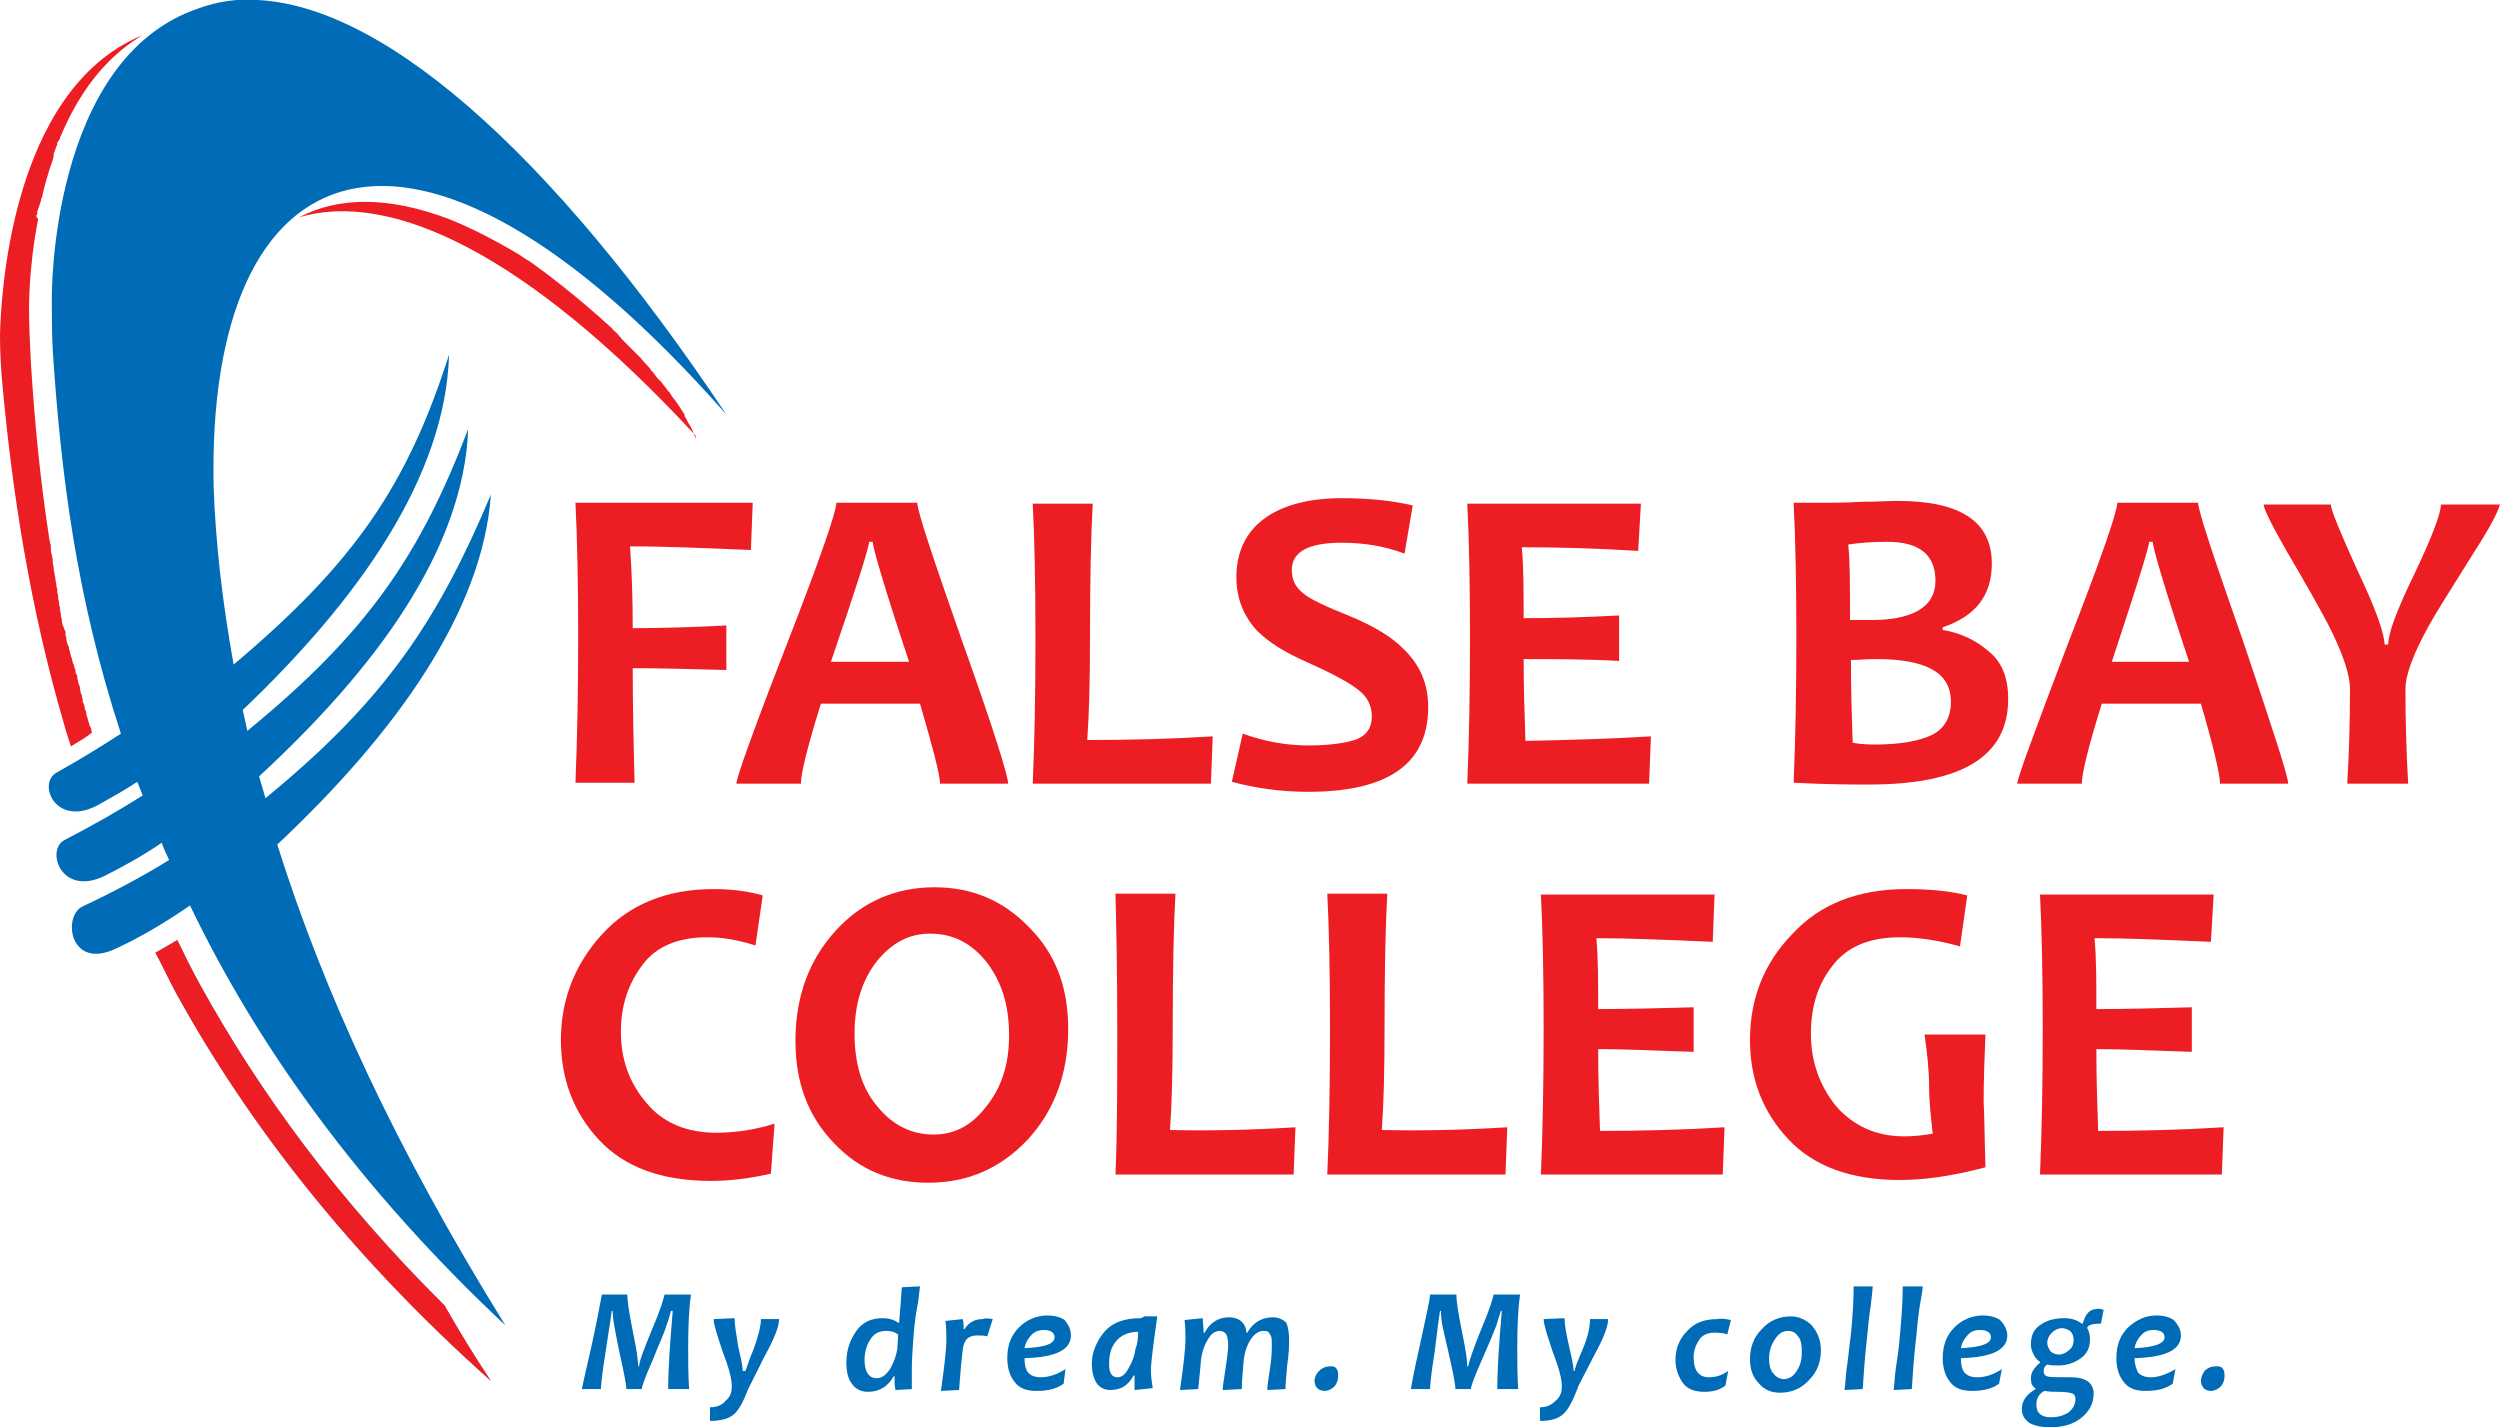 <?xml version="1.0" encoding="UTF-8"?>
<svg height="157" enable-background="new 0 0 275 157" version="1.1" viewBox="0 0 275 157" wide="275" xml:space="preserve" xmlns="http://www.w3.org/2000/svg">
<style type="text/css">
	.st0{fill:#006CB7;}
	.st1{fill:#ED1D24;}
	.st2{fill:#65ADE0;}
</style>

	<path class="st0" d="m76 142.4c-0.2 1.5-0.3 3.4-0.3 5.7 0 1.5 0 3.1 0.1 4.7h-2.3c0-2.2 0.2-5.1 0.5-8.6h-0.2c-0.1 0.3-0.2 0.9-0.5 1.6-0.2 0.8-0.8 2-1.5 3.8-0.8 1.8-1.2 2.9-1.2 3.2h-1.7c0-0.4-0.2-1.5-0.6-3.3s-0.6-3-0.7-3.5-0.2-1.2-0.2-1.8h-0.1c-0.1 0.6-0.3 2.1-0.7 4.6-0.4 2.4-0.5 3.8-0.5 4h-2.1c0-0.1 0.4-1.8 1.1-4.9 0.7-3.2 1-5 1.1-5.5h2.8c0 0.7 0.2 2 0.6 4 0.4 1.9 0.6 3.2 0.6 3.9h0.1c0-0.5 0.5-1.8 1.4-4 0.9-2.1 1.3-3.4 1.4-3.9h2.9z"/>
	<path class="st0" d="m85.7 145.1c0 0.8-0.5 2.1-1.6 4.1l-1.8 3.6c-0.5 1.3-1 2.3-1.6 2.8s-1.5 0.7-2.6 0.7v-1.5c0.7 0 1.3-0.2 1.7-0.7 0.5-0.4 0.7-0.9 0.7-1.6 0-0.8-0.3-2-1-3.8-0.6-1.8-1-3-1-3.6l2.3-0.1c0 0.7 0.2 1.8 0.4 3.1 0.3 1.3 0.5 2.2 0.5 2.7h0.3c0.1-0.2 0.3-1 0.9-2.4 0.5-1.4 0.8-2.5 0.8-3.3h2z"/>
	<path class="st0" d="m101.2 141.5c0 0.1-0.1 0.7-0.2 1.7-0.2 1-0.4 2.2-0.5 3.6s-0.2 2.7-0.2 3.9v2.1l-1.8 0.1c-0.1-0.4-0.1-1-0.1-1.5h-0.1c-0.6 1.1-1.6 1.7-2.8 1.7-0.8 0-1.4-0.3-1.8-0.9-0.4-0.5-0.6-1.3-0.6-2.3 0-1.4 0.4-2.5 1.1-3.5s1.7-1.4 2.9-1.4c0.7 0 1.3 0.2 1.7 0.5h0.1c0.1-1.2 0.2-2.4 0.3-3.9l2-0.1zm-2.4 5.3c-0.4-0.3-0.8-0.4-1.3-0.4-0.8 0-1.4 0.3-1.8 1-0.4 0.6-0.6 1.4-0.6 2.2 0 1.3 0.5 2 1.3 2 0.6 0 1-0.3 1.5-1 0.4-0.7 0.7-1.5 0.8-2.2l0.1-1.6z"/>
	<path class="st0" d="m109.2 145.1-0.6 1.9c-0.3-0.1-0.7-0.1-1.1-0.1-1 0-1.5 0.5-1.6 1.6-0.2 1.6-0.3 3.1-0.4 4.4l-2 0.1c0.4-2.8 0.6-4.6 0.6-5.6 0-0.6 0-1.3-0.1-2.1l1.9-0.2c0.1 0.3 0.1 0.7 0.1 1.1h0.1c0.5-0.8 1.2-1.1 2-1.1 0.2-0.1 0.6-0.1 1.1 0"/>
	<path class="st0" d="m117.8 146.9c0 1.6-1.7 2.4-5.1 2.5 0 0.7 0.1 1.2 0.4 1.6 0.3 0.3 0.7 0.5 1.4 0.5 0.8 0 1.8-0.3 2.7-0.9l-0.2 1.6c-0.8 0.6-1.8 0.8-3 0.8-1.1 0-1.9-0.3-2.4-1-0.5-0.6-0.8-1.5-0.8-2.6 0-1.4 0.4-2.5 1.3-3.4 0.8-0.8 1.9-1.3 3.1-1.3 0.8 0 1.5 0.2 1.9 0.5 0.5 0.6 0.7 1.1 0.7 1.7m-1.8 0.2c0-0.5-0.4-0.8-1.2-0.8-0.4 0-0.9 0.1-1.3 0.5s-0.7 0.9-0.8 1.5c2.3-0.1 3.3-0.5 3.3-1.2"/>
	<path class="st0" d="m127.3 144.8c-0.4 2.9-0.7 5-0.7 6 0 0.6 0.1 1.2 0.2 1.9l-2 0.2v-1.6h-0.1c-0.6 1.1-1.4 1.6-2.6 1.6-0.6 0-1.2-0.3-1.5-0.8s-0.5-1.2-0.5-2.1c0-1.2 0.5-2.4 1.3-3.4 0.9-1.1 2.2-1.6 4.1-1.6l0.4-0.2h1.4zm-2.1 1.7c-1.1 0-1.9 0.4-2.4 1-0.6 0.7-0.8 1.5-0.8 2.6 0 0.9 0.3 1.4 0.9 1.4 0.5 0 0.9-0.3 1.3-1.1 0.4-0.7 0.6-1.3 0.7-2 0.2-0.5 0.3-1.2 0.3-1.9"/>
	<path class="st0" d="m141.8 147.4c0 0.6 0 1.4-0.2 2.7-0.1 1.2-0.2 2.2-0.2 2.7l-2 0.1c0-0.3 0.1-1.1 0.3-2.4 0.2-1.2 0.2-2.1 0.2-2.5 0-0.6 0-1-0.2-1.2-0.1-0.3-0.3-0.4-0.7-0.4-0.5 0-1 0.3-1.4 0.9s-0.7 1.4-0.8 2.4c-0.1 1.2-0.2 2.2-0.2 3.1l-2.1 0.1c0-0.3 0.1-1.1 0.3-2.3 0.2-1.3 0.3-2.1 0.3-2.6 0-0.6-0.1-1-0.2-1.2s-0.4-0.4-0.7-0.4c-0.5 0-1 0.3-1.3 0.9-0.4 0.6-0.7 1.4-0.8 2.4-0.1 1.2-0.2 2.2-0.3 3.1l-2 0.1c0.4-2.8 0.6-4.6 0.6-5.6 0-0.6 0-1.3-0.1-2.1l2-0.2c0 0.4 0.1 1 0.1 1.6h0.1c0.6-1.1 1.5-1.7 2.7-1.7 0.6 0 1.1 0.2 1.4 0.5s0.5 0.7 0.5 1.2h0.1c0.6-1.1 1.6-1.7 2.8-1.7 0.7 0 1.2 0.3 1.5 0.6 0.2 0.5 0.3 1.1 0.3 1.9"/>
	<path class="st0" d="m147.2 151.3c0 0.5-0.1 0.8-0.4 1.2-0.3 0.3-0.7 0.5-1.1 0.5-0.3 0-0.6-0.1-0.8-0.3s-0.3-0.5-0.3-0.8c0-0.4 0.2-0.8 0.5-1.1s0.7-0.5 1.2-0.5c0.6-0.1 0.9 0.3 0.9 1"/>
	<path class="st0" d="m167.2 142.4c-0.2 1.5-0.3 3.4-0.3 5.7 0 1.5 0 3.1 0.1 4.7h-2.3c0-2.2 0.2-5.1 0.5-8.6h-0.1c-0.1 0.3-0.3 0.9-0.5 1.6-0.3 0.8-0.8 2-1.6 3.8s-1.2 2.9-1.2 3.2h-1.7c0-0.4-0.2-1.5-0.6-3.3s-0.7-3-0.8-3.5-0.2-1.2-0.2-1.8h-0.1c-0.1 0.6-0.3 2.1-0.6 4.6-0.4 2.4-0.5 3.8-0.5 4h-2.1c0-0.1 0.3-1.8 1-4.9 0.7-3.2 1.1-5 1.1-5.5h2.9c0 0.7 0.2 2 0.6 4 0.4 1.9 0.6 3.2 0.6 3.9h0.1c0.1-0.5 0.5-1.8 1.4-4 0.9-2.1 1.3-3.4 1.4-3.9h2.9z"/>
	<path class="st0" d="m176.9 145.1c0 0.8-0.5 2.1-1.6 4.1-1 2-1.7 3.2-1.8 3.6-0.5 1.3-1 2.3-1.6 2.8s-1.4 0.7-2.5 0.7v-1.5c0.7 0 1.2-0.2 1.7-0.7 0.5-0.4 0.7-0.9 0.7-1.6 0-0.8-0.3-2-1-3.8-0.6-1.8-1-3-1-3.6l2.3-0.1c0 0.7 0.2 1.8 0.5 3.1s0.5 2.2 0.5 2.7h0.1c0-0.2 0.3-1 0.9-2.4s0.8-2.5 0.8-3.3h2z"/>
	<path class="st0" d="m190.4 145.2-0.4 1.6c-0.4-0.2-1-0.2-1.5-0.2-0.7 0-1.3 0.3-1.6 0.8-0.4 0.6-0.6 1.2-0.6 1.9 0 1.5 0.6 2.2 1.7 2.2 0.7 0 1.4-0.2 2.1-0.7l-0.3 1.6c-0.6 0.5-1.4 0.7-2.3 0.7-1.1 0-1.9-0.3-2.4-1s-0.8-1.6-0.8-2.5c0-1.2 0.4-2.3 1.3-3.2 0.8-0.9 1.9-1.3 3.3-1.3 0.5-0.1 1 0 1.5 0.1"/>
	<path class="st0" d="m200.3 148.5c0 1.3-0.4 2.4-1.3 3.3-0.8 0.9-1.9 1.4-3.2 1.4-0.9 0-1.7-0.3-2.3-1-0.7-0.7-1-1.6-1-2.7 0-1.3 0.4-2.4 1.3-3.3 0.8-0.9 1.9-1.4 3.2-1.4 0.9 0 1.7 0.4 2.3 1 0.6 0.7 1 1.6 1 2.7m-2.1 0.1c0-0.7-0.1-1.2-0.4-1.6s-0.6-0.6-1.1-0.6c-0.6 0-1.1 0.3-1.5 1-0.4 0.6-0.6 1.3-0.6 2s0.1 1.2 0.4 1.6 0.7 0.7 1.2 0.7c0.6 0 1.1-0.3 1.5-1 0.4-0.6 0.5-1.3 0.5-2.1"/>
	<path class="st0" d="m206 141.5c0 0.3-0.1 0.9-0.2 2-0.2 1.2-0.3 2.3-0.4 3.4-0.3 2.5-0.4 4.5-0.5 5.9l-2 0.1c0-0.1 0.1-0.8 0.2-2.1 0.2-1.3 0.3-2.6 0.5-4 0.2-2.1 0.3-3.8 0.3-5.3h2.1z"/>
	<path class="st0" d="m211.5 141.5c0 0.3-0.1 0.9-0.3 2-0.2 1.2-0.3 2.3-0.4 3.4-0.3 2.5-0.4 4.5-0.5 5.9l-2 0.1c0-0.1 0.1-0.8 0.2-2.1 0.2-1.3 0.4-2.6 0.5-4 0.2-2.1 0.3-3.8 0.3-5.3h2.2z"/>
	<path class="st0" d="m220.8 146.9c0 1.6-1.7 2.4-5.1 2.5 0 0.7 0.1 1.2 0.4 1.6 0.3 0.3 0.7 0.5 1.4 0.5 0.9 0 1.8-0.3 2.7-0.9l-0.3 1.6c-0.8 0.6-1.8 0.8-3 0.8-1.1 0-1.9-0.3-2.4-1-0.5-0.6-0.8-1.5-0.8-2.6 0-1.4 0.4-2.5 1.3-3.4 0.8-0.8 1.9-1.3 3.1-1.3 0.8 0 1.5 0.2 1.9 0.5 0.5 0.5 0.8 1.1 0.8 1.7m-1.8 0.2c0-0.5-0.4-0.8-1.2-0.8-0.5 0-0.9 0.1-1.3 0.5s-0.7 0.9-0.8 1.5c2.2-0.1 3.3-0.5 3.3-1.2"/>
	<path class="st0" d="m231.4 144.1-0.3 1.5c-0.8 0-1.3 0.1-1.5 0.4v0.1c0.2 0.3 0.3 0.8 0.3 1.2 0 0.9-0.3 1.6-1 2.1s-1.5 0.8-2.5 0.8c-0.5 0-0.9 0-1.2-0.1-0.3 0.2-0.4 0.4-0.4 0.7s0.1 0.5 0.4 0.6c0.2 0.1 1.1 0.1 2.6 0.1 1.6 0 2.5 0.6 2.5 1.8 0 1.1-0.5 2-1.4 2.7s-2 1-3.4 1c-1 0-1.8-0.2-2.3-0.5-0.5-0.4-0.8-0.8-0.8-1.5 0-0.9 0.5-1.6 1.5-2.2v-0.1c-0.4-0.2-0.5-0.6-0.5-1.1 0-0.6 0.3-1.1 1-1.7v-0.1c-0.3-0.2-0.5-0.4-0.7-0.8s-0.3-0.7-0.3-1.1c0-1 0.3-1.7 1.1-2.2 0.7-0.5 1.6-0.7 2.6-0.7 0.7 0 1.4 0.2 1.9 0.6h0.1c0.3-1.1 0.8-1.6 1.5-1.6 0.3-0.1 0.6 0 0.8 0.1m-3.1 9.8c0-0.3-0.1-0.5-0.3-0.6s-0.8-0.2-1.6-0.2c-0.5 0-1 0-1.5-0.1-0.6 0.3-0.9 0.8-0.9 1.5 0 0.9 0.5 1.4 1.6 1.4 0.8 0 1.4-0.2 1.9-0.5 0.5-0.4 0.8-0.9 0.8-1.5m-0.2-6.5c0-0.4-0.1-0.7-0.4-1-0.3-0.2-0.6-0.3-0.9-0.3-0.4 0-0.8 0.2-1.1 0.5s-0.5 0.7-0.5 1.1 0.2 0.7 0.4 1c0.3 0.2 0.6 0.3 0.9 0.3 0.4 0 0.8-0.2 1.1-0.5 0.3-0.2 0.5-0.6 0.5-1.1"/>
	<path class="st0" d="m239.9 146.9c0 1.6-1.7 2.4-5.1 2.5 0 0.7 0.2 1.2 0.4 1.6 0.3 0.3 0.7 0.5 1.4 0.5 0.8 0 1.7-0.3 2.7-0.9l-0.3 1.6c-0.8 0.6-1.8 0.8-3 0.8-1.1 0-1.9-0.3-2.4-1-0.5-0.6-0.8-1.5-0.8-2.6 0-1.4 0.4-2.5 1.3-3.4 0.9-0.8 1.9-1.3 3.1-1.3 0.8 0 1.5 0.2 1.9 0.5 0.5 0.5 0.8 1.1 0.8 1.7m-1.8 0.2c0-0.5-0.4-0.8-1.2-0.8-0.5 0-0.9 0.1-1.3 0.5s-0.7 0.9-0.8 1.5c2.2-0.1 3.3-0.5 3.3-1.2"/>
	<path class="st0" d="m244.7 151.3c0 0.5-0.1 0.8-0.4 1.2-0.3 0.3-0.7 0.5-1.1 0.5-0.3 0-0.6-0.1-0.8-0.3-0.2-0.3-0.3-0.5-0.3-0.8 0-0.4 0.2-0.8 0.4-1.1 0.3-0.3 0.7-0.5 1.2-0.5 0.7-0.1 1 0.3 1 1"/>
	<path class="st1" d="m82.8 55.3-0.2 5.2c-4.9-0.2-9.3-0.4-13.3-0.4 0.2 2.7 0.3 5.7 0.3 9 3 0 6.5-0.1 10.3-0.3v4.9c-3.9-0.1-7.3-0.2-10.3-0.2 0 4.4 0.1 8.6 0.2 12.6h-6.5c0.2-4.8 0.3-10.2 0.3-16.1 0-5.8-0.1-10.7-0.3-14.7h19.5z"/>
	<path class="st1" d="m110.9 86.2h-7.5c0-1-0.8-4-2.2-8.8h-10.9c-1.5 4.8-2.2 7.7-2.2 8.8h-7.1c0-0.6 1.8-5.7 5.5-15.2s5.5-14.7 5.5-15.7h8.9c0 0.9 1.7 6 5 15.4 3.4 9.5 5 14.7 5 15.5m-10.9-13.4c-2.7-8.1-4-12.6-4-13.2h-0.4c0 0.6-1.4 5-4.2 13.2h8.6z"/>
	<path class="st1" d="m133.4 81-0.2 5.2h-19.6c0.2-4.3 0.3-9.7 0.3-16.1 0-6-0.1-10.9-0.3-14.7h6.6c-0.2 3.6-0.3 8.5-0.3 14.7 0 4.7-0.1 8.5-0.3 11.3 4.5 0 9-0.1 13.8-0.4"/>
	<path class="st1" d="m157.1 77.8c0 6.2-4.4 9.3-13.2 9.3-3 0-5.8-0.4-8.4-1.1l1.2-5.3c2.5 0.9 4.9 1.3 7.2 1.3 2.5 0 4.3-0.3 5.4-0.7 1.1-0.5 1.6-1.3 1.6-2.5s-0.5-2.2-1.6-3c-0.9-0.7-2.7-1.7-5.4-2.9-2.5-1.1-4.3-2.2-5.6-3.5-1.5-1.6-2.3-3.6-2.3-5.9 0-2.7 1-4.9 3-6.4s4.9-2.3 8.6-2.3c3.1 0 5.7 0.3 7.8 0.8l-0.9 5.3c-2.1-0.8-4.4-1.2-6.9-1.2-3.7 0-5.5 1-5.5 3 0 1.1 0.4 1.9 1.3 2.6 0.7 0.6 2.4 1.4 4.9 2.4 2.7 1.1 4.7 2.3 6 3.6 1.9 1.8 2.8 3.9 2.8 6.5"/>
	<path class="st1" d="m181.6 81-0.2 5.2h-20c0.2-4.8 0.3-10.1 0.3-16.1 0-5.8-0.1-10.7-0.3-14.7h19.1l-0.3 5.2c-4.7-0.3-9-0.4-12.8-0.4 0.2 2.2 0.2 4.8 0.2 7.8 3.3 0 6.8-0.1 10.5-0.3v5c-3.7-0.2-7.2-0.2-10.5-0.2 0 3.2 0.1 6.2 0.2 9 4.4-0.1 8.9-0.2 13.8-0.5"/>
	<path class="st1" d="m220.9 76.9c0 6.3-5.1 9.4-15.3 9.4-1.8 0-4.5 0-8.3-0.2 0.2-4.8 0.3-10.1 0.3-16.1 0-5.8-0.1-10.7-0.3-14.7h3.8c0.7 0 1.9 0 3.6-0.1 1.7 0 3-0.1 4-0.1 7 0 10.4 2.3 10.4 6.9 0 3.5-1.8 5.8-5.4 7v0.3c1.9 0.3 3.6 1.1 5 2.3 1.5 1.2 2.2 2.9 2.2 5.3m-8-13c0-2.9-1.8-4.3-5.3-4.3-1.6 0-3 0.1-4.3 0.3 0.2 1.6 0.2 4.4 0.2 8.3h1.9c4.9 0.1 7.5-1.4 7.5-4.3m1.7 13.3c0-3.2-2.7-4.7-8.2-4.7-1.1 0-2 0.1-2.8 0.1 0 3.3 0.1 6.4 0.2 9.1 0.5 0.1 1.3 0.2 2.4 0.2 2.9 0 5-0.4 6.4-1.1 1.3-0.7 2-1.9 2-3.6"/>
	<path class="st1" d="m251.7 86.2h-7.5c0-1-0.7-4-2.1-8.8h-10.9c-1.5 4.8-2.2 7.7-2.2 8.8h-7.1c0-0.6 1.9-5.7 5.5-15.2 3.7-9.5 5.5-14.7 5.5-15.7h8.9c0 0.9 1.7 6 5 15.4 3.2 9.5 4.9 14.7 4.9 15.5m-10.9-13.4c-2.7-8.1-4-12.6-4-13.2h-0.4c0 0.6-1.4 5-4.1 13.2h8.5z"/>
	<path class="st1" d="m275 55.3c0 0.6-0.9 2.4-2.7 5.2-2.7 4.3-4.4 7-5 8.1-1.8 3.2-2.7 5.6-2.7 7.2 0 3.5 0.1 7 0.3 10.4h-6.7c0.2-3.4 0.3-6.9 0.3-10.4 0-1.6-0.8-4-2.5-7.3-0.8-1.5-2.3-4.2-4.6-8.1-1.6-2.8-2.4-4.5-2.4-4.9h7.4c0 0.6 1 3 2.9 7.2 2 4.2 3 7 3 8.2h0.4c0-1.2 0.9-3.7 2.9-7.8 1.9-4 2.9-6.6 2.9-7.6h6.5z"/>
	<path class="st1" d="m85.2 123.6-0.4 5.5c-2.2 0.5-4.4 0.8-6.6 0.8-5.4 0-9.5-1.5-12.3-4.5s-4.2-6.7-4.2-11c0-4.4 1.5-8.3 4.5-11.6s7.1-5 12.3-5c1.9 0 3.7 0.2 5.4 0.7l-0.8 5.5c-1.9-0.6-3.6-0.9-5.3-0.9-3.2 0-5.6 1-7.1 3-1.6 2.1-2.4 4.5-2.4 7.4 0 3 0.9 5.6 2.8 7.8 1.8 2.2 4.4 3.3 7.7 3.3 2 0 4.2-0.3 6.4-1"/>
	<path class="st1" d="m117.5 113.2c0 4.9-1.5 8.9-4.4 12.1-3 3.2-6.6 4.8-11 4.8-4.1 0-7.6-1.4-10.4-4.4-2.8-2.9-4.2-6.6-4.2-11.2 0-4.9 1.5-8.9 4.4-12.1s6.6-4.8 10.9-4.8c4.2 0 7.6 1.5 10.4 4.4 3 3 4.3 6.7 4.3 11.2m-6.5 0.7c0-3.3-0.8-5.9-2.5-8.1-1.7-2.1-3.7-3.1-6.2-3.1-2.3 0-4.2 1-5.9 3.1-1.6 2.1-2.4 4.7-2.4 7.9 0 3.3 0.8 6 2.5 8 1.7 2.1 3.8 3.1 6.2 3.1 2.3 0 4.2-1 5.8-3.1 1.7-2.1 2.5-4.7 2.5-7.8"/>
	<path class="st1" d="m142.5 124-0.2 5.2h-19.6c0.2-4.3 0.2-9.7 0.2-16.2 0-5.9-0.1-10.9-0.2-14.7h6.6c-0.2 3.6-0.3 8.5-0.3 14.7 0 4.8-0.1 8.6-0.3 11.3 4.4 0.1 9 0 13.8-0.3"/>
	<path class="st1" d="m165.8 124-0.2 5.2h-19.6c0.2-4.3 0.3-9.7 0.3-16.2 0-5.9-0.1-10.9-0.3-14.7h6.6c-0.2 3.6-0.3 8.5-0.3 14.7 0 4.8-0.1 8.6-0.3 11.3 4.4 0.1 9 0 13.8-0.3"/>
	<path class="st1" d="m189.7 124-0.2 5.2h-20c0.2-4.8 0.3-10.1 0.3-16.1 0-5.8-0.1-10.7-0.3-14.7h19.1l-0.2 5.2c-4.7-0.2-9-0.4-12.8-0.4 0.2 2.2 0.2 4.8 0.2 7.8 3.3 0 6.8-0.1 10.5-0.2v4.9c-3.7-0.1-7.2-0.3-10.5-0.3 0 3.2 0.1 6.3 0.2 9 4.2 0 8.8-0.1 13.7-0.4"/>
	<path class="st1" d="m218.4 128.4c-3.7 1-6.9 1.4-9.4 1.4-5.4 0-9.5-1.5-12.3-4.5s-4.2-6.6-4.2-10.9c0-4.5 1.5-8.4 4.6-11.6 3-3.3 7.2-5 12.6-5 2.5 0 4.8 0.2 6.7 0.7l-0.8 5.6c-2.5-0.7-4.7-1-6.6-1-3.3 0-5.8 1-7.4 3.1-1.6 2-2.4 4.5-2.4 7.5s0.9 5.6 2.7 7.9c1.9 2.2 4.4 3.4 7.6 3.4 0.9 0 2-0.1 3.1-0.3-0.2-1.8-0.4-3.5-0.4-5.2s-0.2-3.6-0.5-5.7h6.7c-0.1 2.4-0.2 4.9-0.2 7.4 0.1 1.8 0.1 4.2 0.2 7.2"/>
	<path class="st1" d="m244.6 124-0.2 5.2h-20c0.2-4.8 0.3-10.1 0.3-16.1 0-5.8-0.1-10.7-0.3-14.7h19.1l-0.3 5.2c-4.7-0.2-9-0.4-12.8-0.4 0.2 2.2 0.2 4.8 0.2 7.8 3.3 0 6.8-0.1 10.5-0.2v4.9c-3.7-0.1-7.2-0.3-10.5-0.3 0 3.2 0.1 6.3 0.2 9 4.3 0 8.9-0.1 13.8-0.4"/>
	<path class="st0" d="m79.9 45.6c-19.2-28.8-38.7-46.4-53.5-45.6h-0.3c-1.4 0.1-2.8 0.4-4.2 0.9-16.5 5.5-16.2 31.9-16.2 31.9 0 1.8 0 3.7 0.1 5.7 0.9 13.7 2.6 27.2 7.5 42.2-2.3 1.5-4.6 2.9-7.1 4.3-2.1 1.2-0.1 6 4.5 3.6 1.4-0.8 2.9-1.6 4.4-2.6 0.1 0.2 0.5 1.3 0.6 1.5-2.7 1.7-5.5 3.3-8.6 4.9-2.1 1.1-0.4 6.2 4.3 4 2-1 4.2-2.2 6.4-3.7 0.1 0.4 0.6 1.5 0.8 1.9-2.9 1.8-6.1 3.5-9.5 5.1-2.2 1-1.5 6.8 3.3 4.8 2.7-1.2 5.6-2.9 8.5-4.9 7.4 15.4 18.5 31 34.7 46.2-12.1-19.5-20-36.7-25.1-52.9 13-12.2 22.6-25.6 23.5-38.5-5.8 13.8-11.6 22.6-24.8 33.4-0.2-0.7-0.5-1.7-0.7-2.4 12.9-11.9 22.5-25 23-38.2-5.3 13.9-11.1 22.4-24.3 33.2-0.1-0.6-0.4-1.8-0.5-2.3 12.7-12.1 22.3-25.6 22.7-39.1-4.6 14.4-10.4 22.9-23.7 34.1-1.3-7.2-2-13.7-2.2-19.6-0.8-37 21.6-47.4 56.4-7.9"/>
	<path class="st2" d="m22 108.3c-0.9-1.6-1.7-3.3-2.5-4.9-0.9 0.5-1.7 1-2.4 1.4 0.8 1.5 1.5 3 2.3 4.5 7.9 14.3 19 28.7 34.6 42.6-1.8-2.7-3.5-5.5-5.1-8.3-11.7-11.6-20.4-23.5-26.9-35.3"/>
	<path class="st1" d="m0 36.8c0 1.9 0.1 3.8 0.3 5.9 1.1 11.7 3 24.1 6.7 36.8 0.2 0.8 0.5 1.6 0.8 2.6 0.8-0.5 1.7-1 2.3-1.5 0-0.2-0.1-0.4-0.1-0.6-0.1 0-0.1 0-0.1-0.1-0.1-0.2-0.1-0.4-0.2-0.6v-0.1c-0.1-0.2-0.1-0.4-0.2-0.6v-0.1c0-0.2-0.1-0.4-0.2-0.6v-0.1c0-0.2-0.1-0.4-0.2-0.6v-0.2c0-0.1-0.1-0.3-0.1-0.5 0-0.1 0-0.1-0.1-0.2l-0.1-0.5v-0.2c-0.1-0.2-0.1-0.3-0.2-0.5v-0.2c-0.1-0.2-0.1-0.3-0.1-0.5 0-0.1 0-0.2-0.1-0.2-0.1-0.2-0.1-0.3-0.1-0.5 0-0.1 0-0.1-0.1-0.2 0-0.2-0.1-0.3-0.1-0.5-0.1 0-0.1 0-0.1-0.1 0-0.2-0.1-0.3-0.1-0.5 0-0.1-0.1-0.1-0.1-0.2 0-0.2-0.1-0.3-0.1-0.5 0-0.1 0-0.1-0.1-0.2 0-0.2 0-0.3-0.1-0.5 0-0.1-0.1-0.1-0.1-0.2 0-0.2-0.1-0.3-0.1-0.5v-0.2c-0.1-0.1-0.1-0.3-0.1-0.5v-0.2c-0.1 0-0.1-0.2-0.2-0.4 0 0 0-0.1-0.1-0.2 0-0.1-0.1-0.3-0.1-0.5v-0.1c0-0.2-0.1-0.3-0.1-0.5v-0.1c0-0.2-0.1-0.3-0.1-0.5v-0.2c0-0.2-0.1-0.3-0.1-0.5v-0.1c0-0.2-0.1-0.3-0.1-0.5v-0.2c0-0.2-0.1-0.3-0.1-0.5v-0.2c0-0.2-0.1-0.3-0.1-0.5v-0.1c0-0.2-0.1-0.4-0.1-0.5v-0.1c0-0.2-0.1-0.4-0.1-0.6v-0.1c-0.1-0.2-0.1-0.4-0.1-0.6v-0.1c-0.1-0.2-0.1-0.4-0.1-0.6v-0.1c0-0.2-0.1-0.4-0.1-0.6-0.1-0.2-0.1-0.4-0.1-0.6v-0.1c0-0.2 0-0.4-0.1-0.6 0-0.2-0.1-0.4-0.1-0.6-1-6.5-1.6-12.8-2-19.2-0.1-2-0.2-3.9-0.2-5.7 0 0-0.1-4.5 1-10.1-0.2-0.2-0.2-0.3-0.2-0.4 0.1-0.1 0.1-0.2 0.1-0.4 0-0.1 0.1-0.2 0.1-0.3s0.1-0.2 0.1-0.3 0.1-0.2 0.1-0.3 0.1-0.2 0.1-0.3 0-0.3 0.1-0.3c0.3-1.4 0.7-2.8 1.2-4.2 0-0.1 0.1-0.3 0.1-0.4 0-0.2 0-0.4 0.1-0.5 0-0.1 0.1-0.2 0.1-0.3s0.1-0.2 0.1-0.3c0.1-0.1 0.1-0.2 0.1-0.4 0.1-0.1 0.1-0.2 0.2-0.3s0.1-0.2 0.1-0.3c0.1-0.1 0.1-0.2 0.2-0.4 1.8-4.2 4.5-8.1 8.5-10.6 0.1-0.1 0.2-0.1 0.3-0.2-14.6 6.1-15.5 29.3-15.6 32.9m15.7-33zm6.3 104.5c-0.9-1.6-1.7-3.3-2.5-4.9-0.8 0.5-1.7 1-2.4 1.4 0.8 1.5 1.5 3 2.3 4.5 7.9 14.3 19 28.7 34.6 42.6-1.8-2.7-3.5-5.5-5.1-8.3-11.7-11.6-20.4-23.5-26.9-35.3m54.5-60.1c-0.1-0.3-0.2-0.5-0.3-0.8l-0.3-0.6c-0.1-0.1-0.1-0.2-0.2-0.3l-0.3-0.6c-0.1-0.1-0.1-0.2-0.1-0.3-0.4-0.6-0.8-1.3-1.3-1.9-0.1-0.1-0.1-0.2-0.2-0.3-0.1-0.2-0.3-0.4-0.4-0.5s-0.1-0.2-0.2-0.3c-0.2-0.2-0.3-0.4-0.4-0.5s-0.1-0.2-0.2-0.2c-0.3-0.3-0.6-0.7-0.8-1-0.1-0.1-0.2-0.1-0.2-0.2-0.1-0.2-0.3-0.4-0.4-0.5l-0.3-0.3c-0.1-0.2-0.3-0.3-0.4-0.5l-2.1-2.1c-0.1-0.2-0.3-0.3-0.4-0.5l-0.3-0.3c-0.2-0.1-0.3-0.3-0.4-0.4-3.8-3.5-7.4-6.2-9.1-7.4-0.1 0-1.1-0.7-1.1-0.7-2.7-1.6-5.2-2.9-7.7-3.9-6.6-2.5-12.1-2.5-16.5-0.2 10.1-3 25.1 4 43.6 24 0 0.3 0.1 0.4 0 0.3 0.1 0 0.1 0 0 0"/>

</svg>
